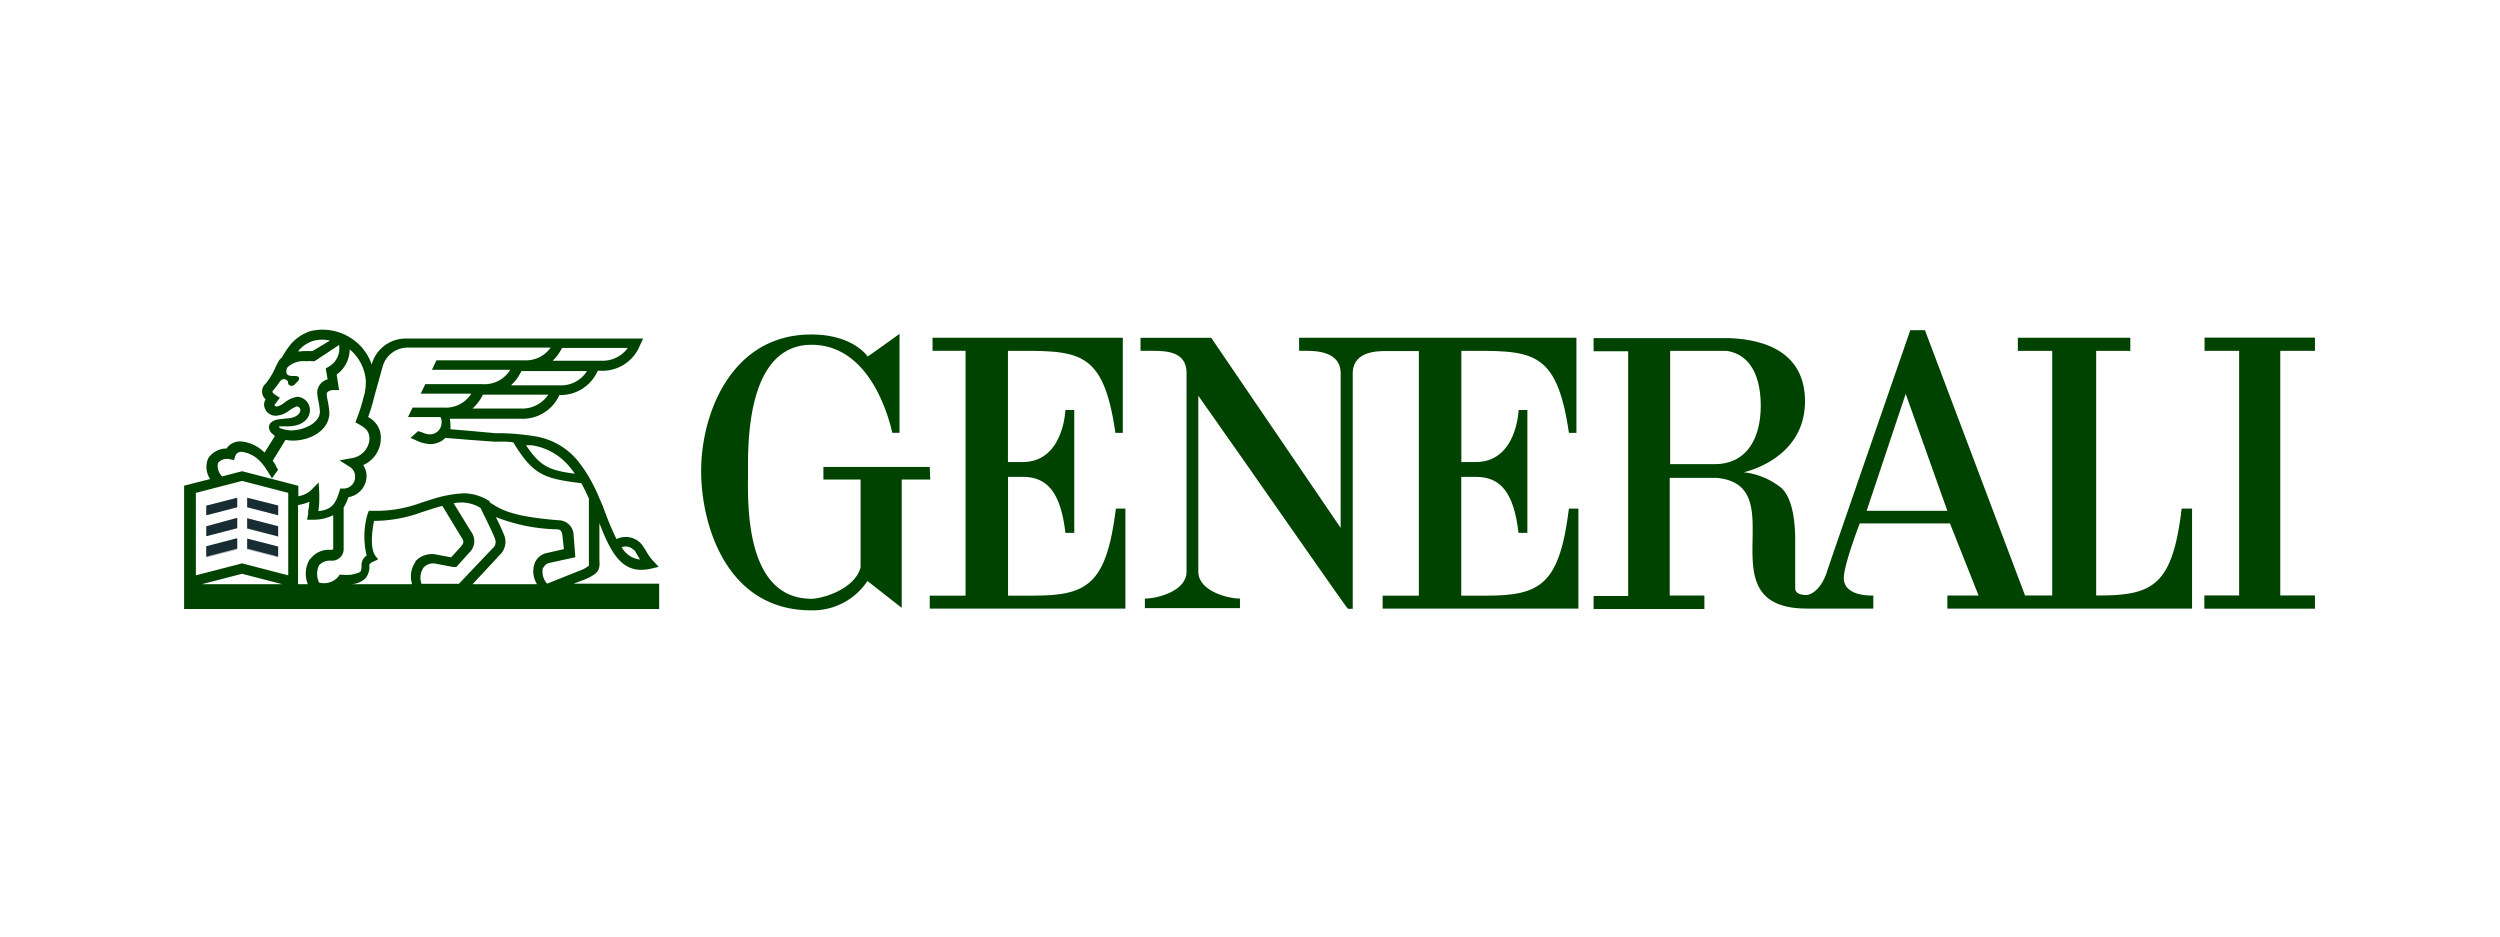 <svg xmlns="http://www.w3.org/2000/svg" xmlns:svg="http://www.w3.org/2000/svg" width="240.07" height="90"><g class="layer"><title>Layer 1</title><rect fill="none" height="90" id="svg_1" width="240.07" x="314.73" y="150.47"></rect><rect fill="none" height="27.24" id="svg_2" transform="matrix(1 0 0 1 0 0)" width="204.42" x="56.38" y="127.2"></rect><rect fill="none" height="27.24" id="svg_3" transform="matrix(1 0 0 1 0 0)" width="204.42" x="54.09" y="160.49"></rect><path d="m26.71,48.54l-3,-0.75l0,0.92l3,0.76m-6.9,0l3,-0.76l0,-0.92l-3,0.77m0,2.92l3,-0.76l0,-1l-3,0.81m6.9,0l-3,-0.76l0,1l3,0.77m0,1l-3,-0.77l0,1l3,0.77m-6.9,0l3,-0.77l0,-1l-3,0.77" fill="#bbbdbf" id="svg_4"></path><polygon fill="none" id="svg_5" points="17.88 46.6 17.88 56.06 28.63 56.06 28.63 46.6 23.26 45.2 17.88 46.6"></polygon><polygon fill="none" id="svg_6" points="17.88 46.6 17.88 56.06 28.63 56.06 28.63 46.6 23.26 45.2 17.88 46.6"></polygon><path d="m99.21,57.2l-2.41,0l0,-11.41l1.4,0c2.31,0 3.65,1.4 4.11,5.38l0.85,0l0,-11.8l-0.85,0s-0.17,5.08 -4.21,5l-1.31,0l0,-10.68c6.7,0 9.14,-0.33 10.32,7.88l0.71,0l0,-9.14l-18.27,0l0,1.26l3.17,0l0,23.51l-3.44,0l0,1.24l18.79,0l0,-9.6l-0.91,0c-0.92,7.3 -2.74,8.36 -7.95,8.36z" fill="#004200" id="svg_7"></path><path d="m89.28,44.84l-10.21,0l0,1.21l3.57,0l0,8.45c-0.61,2.15 -3.77,3 -4.71,3c-6.56,0 -6.1,-9.62 -6.1,-12.19c0,-2.36 -0.23,-12.2 6.1,-12.2c4.47,0 6.81,4.45 7.76,8.45l0.69,0l0,-9.5s-3.06,2.21 -3.07,2.17s-1.41,-2.11 -5.4,-2.11c-7.76,0 -10.6,7.74 -10.58,13.14c0,4.94 2.31,13.35 10.58,13.35a6.3,6.3 0 0 0 5.39,-2.82l3.29,2.58l0,-12.32l2.74,0l-0.05,-1.21z" fill="#004200" id="svg_8"></path><path d="m201.6,57.18l-0.31,0l0,-23.49l3.28,0l0,-1.26l-10.8,0l0,1.26l3.3,0l0,23.49l-2.61,0l-9.61,-25.47l-1.41,0s-8,23.12 -8,23.18s-0.6,2 -1.92,2.25c-1.22,0 -1.13,-0.58 -1.13,-0.8l0,-4.46c0,-1.16 -0.09,-3.82 -1.3,-5a7,7 0 0 0 -3.65,-1.53s5.89,-1.21 5.89,-6.82c0,-3.94 -2.74,-5.89 -7.3,-6.06l-13,0l0,1.26l3.32,0l0,23.5l-3.32,0l0,1.25l10.64,0l0,-1.29l-3.33,0l0,-11.3l4.47,0c7.68,0.64 -1.32,12.57 8.74,12.55l6.34,0l0,-1.25c-0.35,0 -2.68,0.06 -2.83,-1.55c-0.1,-1.17 1.53,-5.38 1.53,-5.38l8.66,0s2.75,6.93 2.75,6.93l-3,0l0,1.25l23.5,0l0,-9.6l-1,0c-0.87,7.3 -2.7,8.34 -7.9,8.34zm-37,-12.61l-4.22,0l0,-10.88l5.4,0c3.17,0.47 3.3,4.13 3.3,5.29c0,2.82 -1.14,5.59 -4.44,5.59l-0.04,0zm14.65,4.48l3.75,-11.23l4,11.23l-7.75,0z" fill="#004200" id="svg_9"></path><path d="m142.72,57.2l-2.4,0l0,-11.41l1.39,0c2.32,0 3.65,1.4 4.11,5.38l0.85,0l0,-11.8l-0.84,0s-0.16,5.08 -4.22,5l-1.28,0l0,-10.68l0,0c6.69,0 9.13,-0.33 10.33,7.88l0.72,0l0,-9.14l-26.63,0l0,1.26l0.7,0c0.91,0 3.17,0.06 3.29,2l0,15l-12.43,-18.25l-6.79,0l0,1.25l1.13,0c1.34,0 3.21,0.06 3.29,2l0,19.21c0,1.87 -2.8,2.58 -4,2.58l0,0.92l9.13,0l0,-0.92c-1.17,0 -4,-0.72 -4,-2.59l0,-16.89c5,7.07 14.28,20.47 14.37,20.46l0.46,0l0,-22.75c0.13,-2 2.36,-2 3.29,-2l3.06,0l0,23.49l-3.48,0l0,1.24l18.8,0l0,-9.6l-0.91,0c-0.91,7.3 -2.74,8.36 -7.94,8.36z" fill="#004200" id="svg_10"></path><polygon fill="#004200" id="svg_11" points="222.3 33.69 222.3 32.42 211.7 32.42 211.7 33.69 215.02 33.69 215.02 57.18 211.68 57.18 211.68 58.45 222.3 58.45 222.3 57.18 218.97 57.18 218.97 33.69 222.3 33.69"></polygon><path d="m55.07,56.05l1,-0.37c1.36,-0.57 1.56,-0.91 1.49,-1.83l0,-3.62c1,2.63 2,4.49 4,4.49a4.61,4.61 0 0 0 0.91,-0.1l0.78,-0.19l-0.54,-0.58a4.61,4.61 0 0 1 -0.7,-1l-0.31,-0.47a2,2 0 0 0 -2.5,-0.61a30.75,30.75 0 0 1 -1.32,-3.2l-0.11,-0.24c-0.08,-0.2 -0.18,-0.4 -0.26,-0.6a16.22,16.22 0 0 0 -1,-2a13.21,13.21 0 0 0 -1.11,-1.58a6.7,6.7 0 0 0 -4.13,-2.27a23.24,23.24 0 0 0 -3,-0.28l-0.69,0l-2.51,-0.23l-1.82,-0.15a2.4,2.4 0 0 0 0,-0.46a2.57,2.57 0 0 0 -0.06,-0.55l6.81,0a3.86,3.86 0 0 0 3.72,-2.28a3.87,3.87 0 0 0 3.68,-2.33l0.24,0a3.88,3.88 0 0 0 3.81,-2.43l0.31,-0.66l-22.82,0a3.39,3.39 0 0 0 -3.25,2.49l0,0a4.85,4.85 0 0 0 -2,-2.54a5,5 0 0 0 -3.85,-0.67a4.15,4.15 0 0 0 -1,0.47a4,4 0 0 0 -0.91,0.79a8.42,8.42 0 0 0 -0.86,1.28a1.3,1.3 0 0 0 -0.3,0.32l-0.27,0.52a6.79,6.79 0 0 1 -1,1.68a1,1 0 0 0 -0.08,1.41a0.6,0.6 0 0 0 0.08,0.08a1.07,1.07 0 0 0 -0.14,0.52a1.1,1.1 0 0 0 1.14,1.06l0,0a2.27,2.27 0 0 0 1.25,-0.48a3.16,3.16 0 0 1 0.74,-0.41a0.35,0.35 0 0 1 0.35,0.34c0,0.49 -0.64,0.76 -1.1,0.79l-0.91,0.1c-0.67,0.07 -1,0.41 -1,0.73a0.83,0.83 0 0 0 0.26,0.61l0.07,0.06l0.24,0.21l-1,1.59a3.62,3.62 0 0 0 -2.24,-1.07a1.6,1.6 0 0 0 -1.18,0.41a3,3 0 0 0 -0.23,0.27a2.1,2.1 0 0 0 -1.75,0.93a2.07,2.07 0 0 0 0.18,2l-2.5,0.64l0,11.84l45.62,0l0,-2.43l-8.23,0zm5.86,-3.22l0.24,0.41c0.09,0.17 0.18,0.32 0.29,0.49a2.27,2.27 0 0 1 -1.76,-1.19a1.11,1.11 0 0 1 1.2,0.32l0.03,-0.03zm-9.86,-10.07l0,0a5.8,5.8 0 0 1 3.57,2a7.85,7.85 0 0 1 0.56,0.73c-2.46,-0.33 -3.31,-0.68 -4.69,-2.74l0.56,0.01zm-1.07,-3.53l-4.63,0a4.2,4.2 0 0 0 1,-1.33l6.28,0a3,3 0 0 1 -2.65,1.33zm3.69,-2.23l-4.62,0a4.36,4.36 0 0 0 1,-1.37l6.3,0a2.92,2.92 0 0 1 -2.69,1.37l0.01,0zm0.31,-3.59l6.29,0a3,3 0 0 1 -2.58,1.23l-4.64,0a4.2,4.2 0 0 0 0.9,-1.23l0.03,0zm-25.32,0.33l0,-0.08a3,3 0 0 1 0.68,-0.59a3,3 0 0 1 0.8,-0.36a3.25,3.25 0 0 1 1.52,0l-1.67,1l-0.6,0a5.12,5.12 0 0 0 -0.78,0.06l0.05,-0.03zm-1.83,7.2l0.81,0c1,0 2,-0.44 2.1,-1.46a1.3,1.3 0 0 0 -1.18,-1.38a2.62,2.62 0 0 0 -1.27,0.57a1.81,1.81 0 0 1 -0.73,0.37c-0.13,0 -0.23,-0.09 -0.23,-0.15l0.52,-0.69l-0.45,-0.3c-0.09,-0.06 -0.25,-0.18 -0.26,-0.27a0.27,0.27 0 0 1 0.07,-0.14a8,8 0 0 0 0.61,-0.8c0.13,-0.17 0.21,-0.28 0.43,-0.28a0.38,0.38 0 0 1 0.4,0.38l0,0c0,0.14 0.16,0.26 0.35,0.26s0.27,-0.14 0.4,-0.26s0.47,-0.42 0.21,-0.62s-1.39,0.24 -1.08,-0.79l0.08,-0.13a2.24,2.24 0 0 1 1.75,-0.56a3.67,3.67 0 0 1 0.66,0l0.16,0l2.37,-1.57a0.14,0.14 0 0 1 0,0.09a2,2 0 0 1 -1,2l-0.29,0.17l0.18,1.05a1.34,1.34 0 0 0 -1,1.25a3.66,3.66 0 0 0 0.1,0.74a8,8 0 0 1 0.16,1.09c0,1.1 -1.52,1.82 -2.8,1.82a3.53,3.53 0 0 1 -1.07,-0.23a0.15,0.15 0 0 1 0,-0.14l-0.05,0a0.14,0.14 0 0 1 0.09,-0.08l-0.04,0.06zm-7.47,15.16l0,0l3.86,-1l3.87,1l-7.73,0zm8.3,-0.85l-4.43,-1.15l-4.44,1.15l0,-7.92l4.44,-1.15l4.43,1.15l0,7.92zm-4.43,-10l-1.92,0.5a1.44,1.44 0 0 1 -0.4,-1.29l0,0a1.12,1.12 0 0 1 1.14,-0.36l0.4,0.08l0.13,-0.4a0.59,0.59 0 0 1 0.14,-0.23a0.7,0.7 0 0 1 0.5,-0.16a2.94,2.94 0 0 1 1.82,1a4.58,4.58 0 0 1 0.56,0.75l0.11,0.16l0.09,0.15a4.85,4.85 0 0 1 0.29,0.49l0.59,-0.82l0,0a2.5,2.5 0 0 0 -0.21,-0.35l0,-0.07l-0.06,-0.1l-0.24,-0.36l1.23,-2a4,4 0 0 0 0.69,0.07c1.73,0 3.52,-1 3.52,-2.68a8.69,8.69 0 0 0 -0.18,-1.23a5.39,5.39 0 0 1 -0.08,-0.56c0,-0.18 0.25,-0.38 0.63,-0.38l0.56,0l-0.23,-1.49a3,3 0 0 0 1.25,-2.42a4.34,4.34 0 0 1 1.55,3a5.58,5.58 0 0 1 -0.14,1.35l-0.07,0.21a15.49,15.49 0 0 1 -0.66,2.1l-0.13,0.35l0.35,0.19c0.62,0.36 1,0.62 1,1.46a2,2 0 0 1 -1.73,1.79l-1.14,0.21l1,0.64a1.07,1.07 0 0 1 0.49,0.91a1.11,1.11 0 0 1 -1,1.15l-0.42,0l-0.11,0.34c-0.35,1.14 -0.74,1.71 -2,1.83a7.46,7.46 0 0 0 0.09,-1.16l0,-0.53l-0.06,-1.06l-0.75,0.76a2.38,2.38 0 0 1 -1.2,0.56l0,-1l-5.4,-1.4zm6.46,8.51a2.71,2.71 0 0 0 -0.15,2.34l-0.94,0l0,-7.6a4.67,4.67 0 0 0 1.09,-0.31a6.86,6.86 0 0 1 -0.12,0.91l0,0.26l-0.1,0.55l0.58,0a4.28,4.28 0 0 0 1.93,-0.44l0,3.18a0.15,0.15 0 0 1 -0.14,0.15l-0.14,0a2.2,2.2 0 0 0 -1.89,0.84l-0.12,0.12zm9.85,2.34l-5.83,0a2.13,2.13 0 0 0 1.34,-0.54a1.71,1.71 0 0 0 0.39,-1.32a0.72,0.72 0 0 1 0.35,-0.29l0.5,-0.23l-0.3,-0.4c-0.49,-0.76 -0.27,-2.41 -0.09,-3.3l0,0a13.38,13.38 0 0 0 4.56,-0.83l1.09,-0.35s0.39,-0.13 0.91,-0.26l1.88,3.1c0.18,0.27 0.22,0.45 -0.13,0.84l-0.91,1l-1.54,-0.29a2.16,2.16 0 0 0 -1.92,0.7l0.06,0a2.4,2.4 0 0 0 -0.36,2.12l0,0.05zm0.9,0l0,-0.1l0,0a1.67,1.67 0 0 1 0.22,-1.5a1.24,1.24 0 0 1 1.06,-0.39l1.78,0.34l0.3,0l1.25,-1.39a1.5,1.5 0 0 0 0.17,-2l-1.68,-2.74a5.67,5.67 0 0 1 0.82,-0.07a3.64,3.64 0 0 1 1.76,0.52c0.13,0.26 0.29,0.61 0.49,1c0.35,0.72 0.79,1.62 0.91,2a0.78,0.78 0 0 1 -0.26,0.91l-3.21,3.38l-3.61,0l0,0.04zm11.08,0l-6.16,0l2.6,-2.8a1.74,1.74 0 0 0 0.47,-1.82c-0.25,-0.62 -0.53,-1.24 -0.84,-1.83a17.12,17.12 0 0 0 5.83,1.18c0.39,0 0.49,0.16 0.56,0.52l0.15,1.38l-1.61,0.37a1.57,1.57 0 0 0 -1.2,1a2.31,2.31 0 0 0 0.2,1.95l0,0.05zm0.61,-1.6l0.05,0a0.78,0.78 0 0 1 0.53,-0.44l2.52,-0.55l-0.18,-2.27a1.45,1.45 0 0 0 -1.42,-1.28c-4.49,-0.36 -5.53,-1 -6.63,-1.73l-0.02,-0.11a4.7,4.7 0 0 0 -2.44,-0.75a11.76,11.76 0 0 0 -3,0.55l-1.1,0.35a12.35,12.35 0 0 1 -4.66,0.78l-0.38,0l-0.12,0.3a7.75,7.75 0 0 0 -0.09,4a1.07,1.07 0 0 0 -0.49,0.91c0,0.5 -0.1,0.62 -0.14,0.67a3.09,3.09 0 0 1 -1.67,0.26l-0.31,0l-0.13,0.21a1.82,1.82 0 0 1 -1.83,0.54a1.93,1.93 0 0 1 0,-1.66a1.39,1.39 0 0 1 1.12,-0.44l0.14,0a1.1,1.1 0 0 0 1.1,-1.1l0,0l0,-4a5.32,5.32 0 0 0 0.46,-1a2.07,2.07 0 0 0 1.74,-2a2,2 0 0 0 -0.32,-1.08a2.83,2.83 0 0 0 1.69,-2.51a2.21,2.21 0 0 0 -1.22,-2.1a17.06,17.06 0 0 0 0.6,-2l0.79,-2.83a2.49,2.49 0 0 1 2.35,-1.84l13.79,0a2.92,2.92 0 0 1 -2.58,1.22l-8.39,0l-0.43,0.91l7.52,0a2.91,2.91 0 0 1 -2.69,1.38l-5.47,0l-0.44,0.91l4.86,0a2.89,2.89 0 0 1 -2.64,1.34l-3,0l-0.44,0.91l3.12,0a1,1 0 0 1 0.1,0.57a1.11,1.11 0 0 1 -1.13,1.09l0,0a1.73,1.73 0 0 1 -0.71,-0.18l-0.41,-0.13l-0.73,0.65l0.4,0.17a3.42,3.42 0 0 0 1.46,0.42a2,2 0 0 0 1.49,-0.59l2.23,0.18l2.43,0.18l0.69,0a6.57,6.57 0 0 1 1.17,0.07c1.89,3.08 2.86,3.48 6.54,3.92c0.26,0.47 0.5,1 0.72,1.48l0,6.44a3.08,3.08 0 0 1 -0.91,0.49l-3.1,1.24a1.71,1.71 0 0 1 -0.39,-1.59l0,0.04z" fill="#004200" id="svg_12"></path><path d="m40.46,56.05l0,-0.05l0,0l0,0.05z" fill="#c12129" id="svg_13"></path><polygon fill="#182d33" id="svg_14" points="26.71 48.55 23.74 47.8 23.74 48.71 26.71 49.48 26.71 48.55"></polygon><polygon fill="#182d33" id="svg_15" points="19.81 49.48 22.77 48.71 22.77 47.8 19.81 48.56 19.81 49.48"></polygon><polygon fill="#182d33" id="svg_16" points="19.81 51.49 22.77 50.72 22.77 49.73 19.81 50.54 19.81 51.49"></polygon><polygon fill="#182d33" id="svg_17" points="26.71 50.54 23.74 49.77 23.74 50.74 26.71 51.51 26.71 50.54"></polygon><polygon fill="#182d33" id="svg_18" points="26.71 52.48 23.74 51.72 23.74 52.68 26.71 53.45 26.71 52.48"></polygon><polygon fill="#182d33" id="svg_19" points="19.81 53.45 22.77 52.68 22.77 51.68 19.81 52.45 19.81 53.45"></polygon></g></svg>